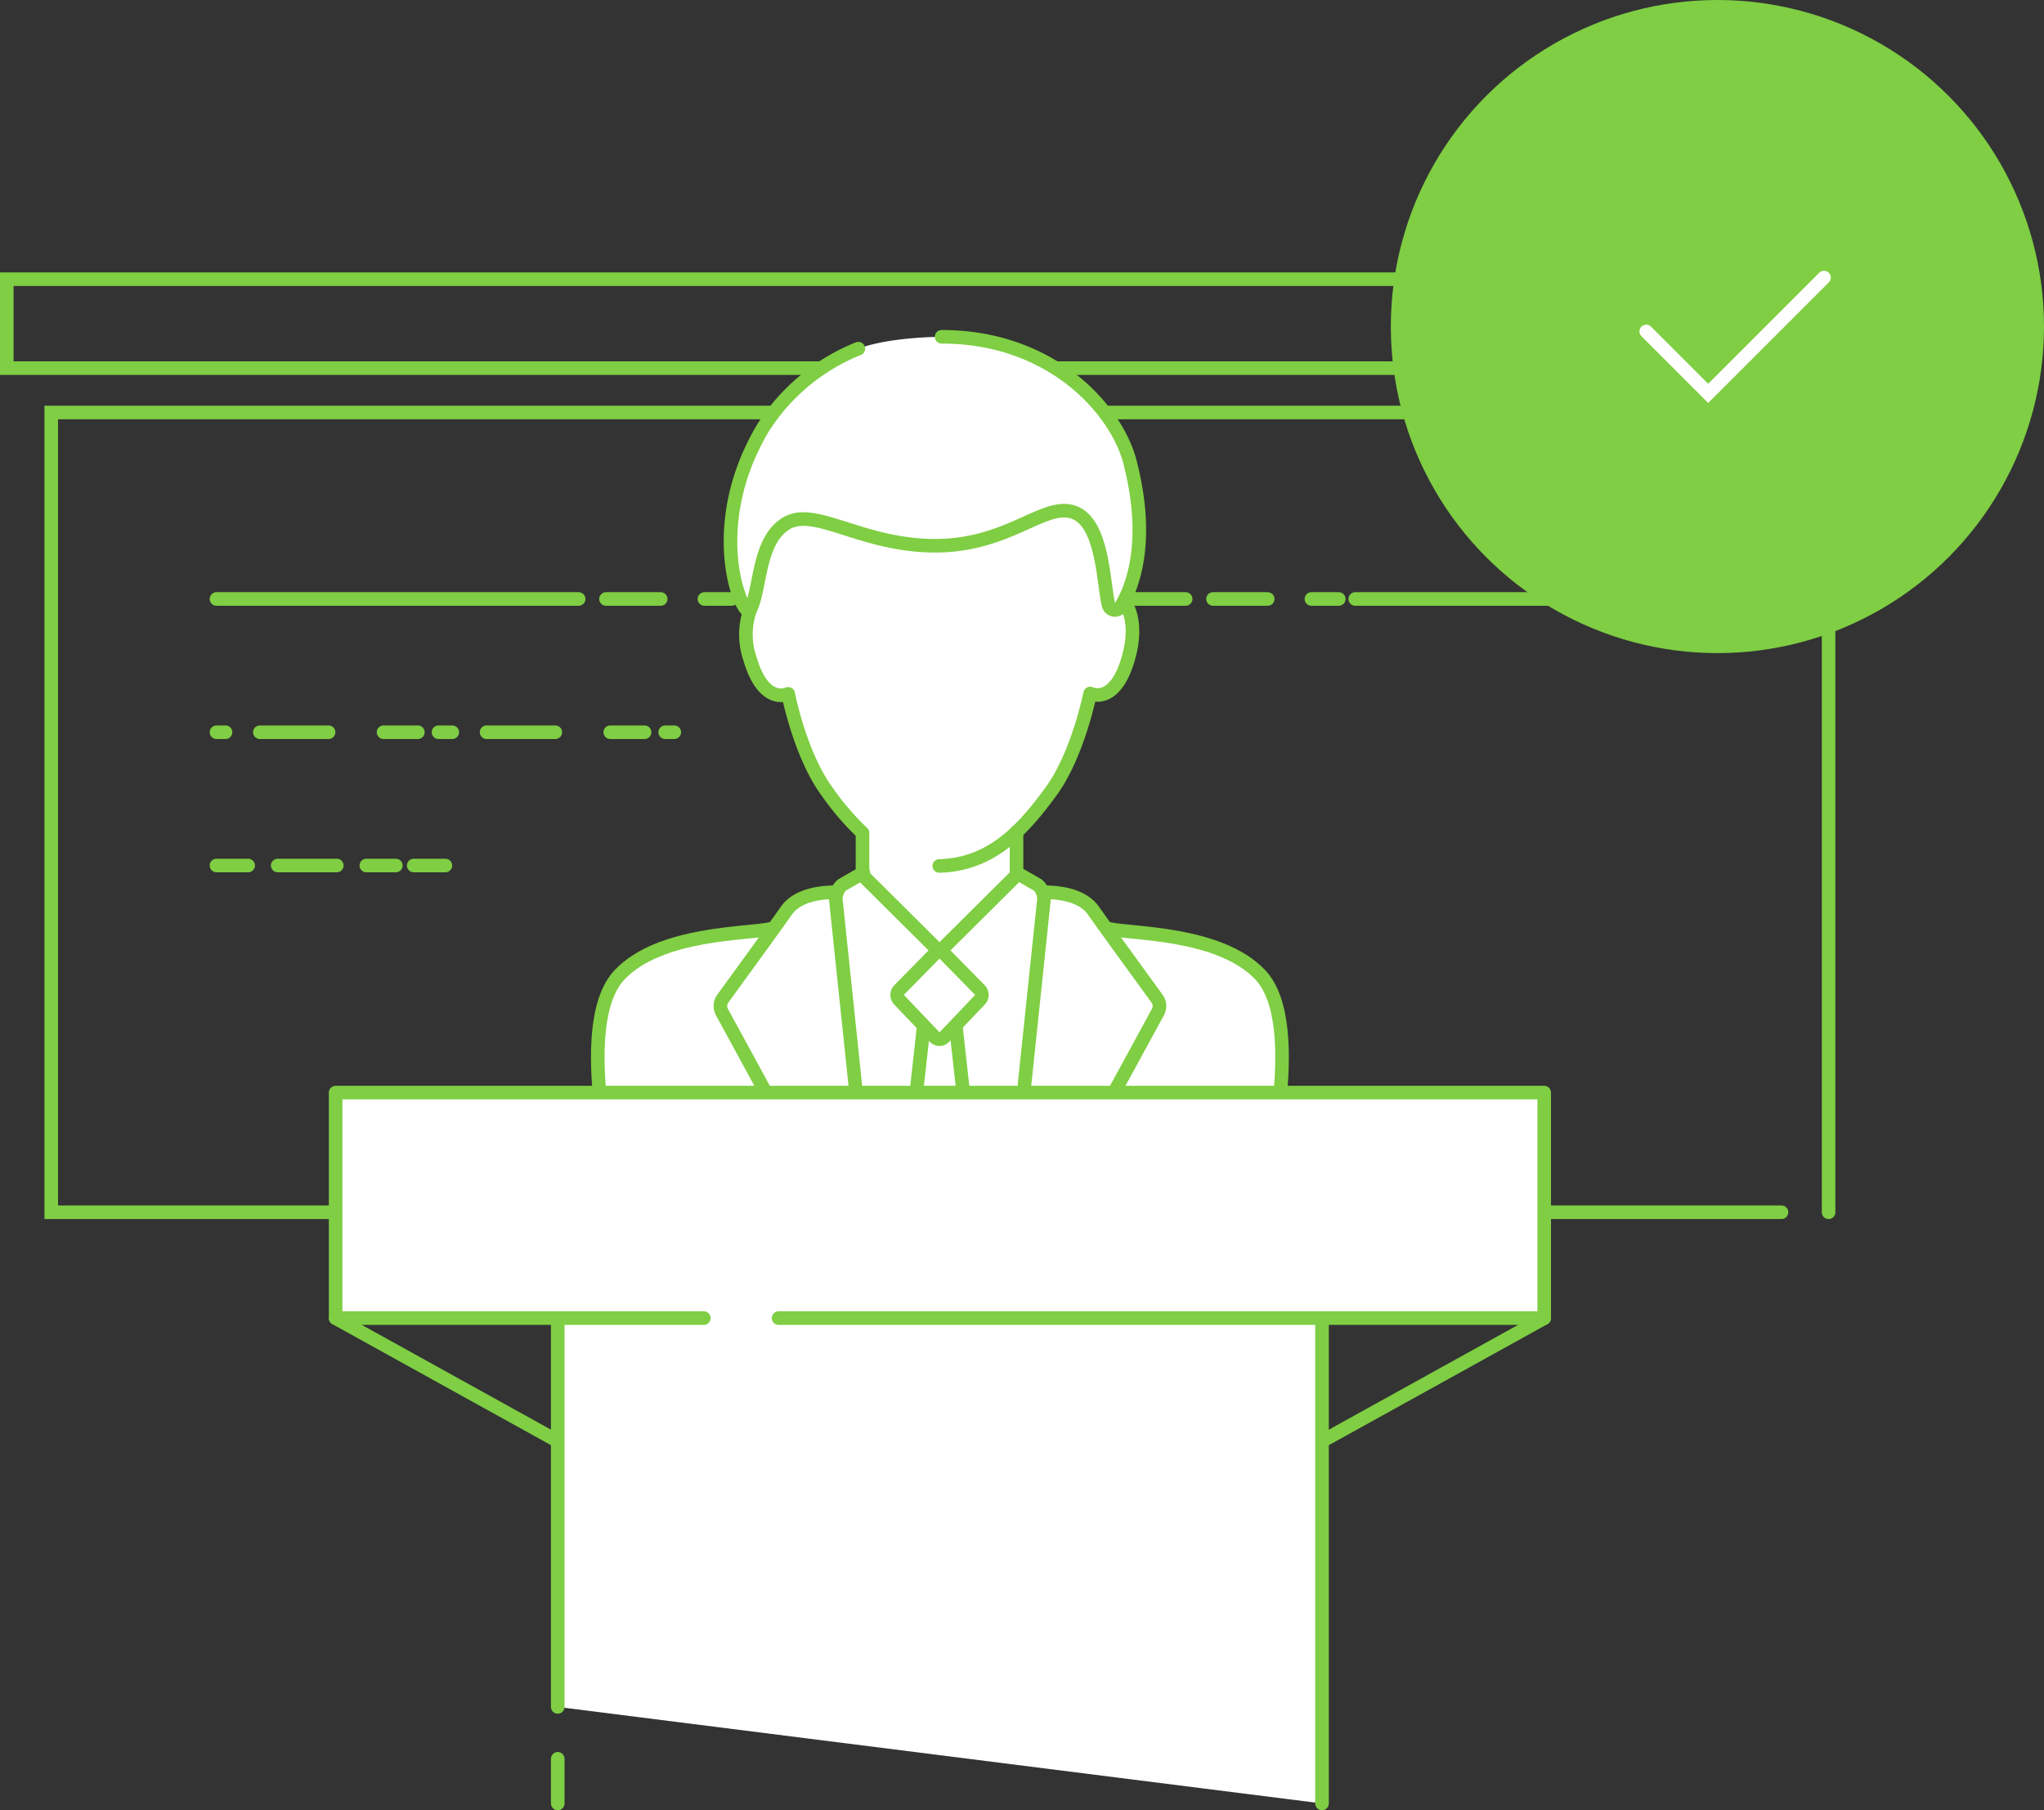 <svg xmlns="http://www.w3.org/2000/svg" viewBox="0 0 225.75 199.95"><rect x="0" y="0" width="225.75" height="199.95" fill="#333333" stroke="none"/><defs><style>.cls-1,.cls-11,.cls-2,.cls-3,.cls-4,.cls-5,.cls-6,.cls-8{fill:none;}.cls-1,.cls-2,.cls-3,.cls-4,.cls-5,.cls-6,.cls-8,.cls-9{stroke:#7fce43;}.cls-1,.cls-11,.cls-2,.cls-3,.cls-4,.cls-5,.cls-6,.cls-8,.cls-9{stroke-linecap:round;stroke-width:1.5px;}.cls-1,.cls-11,.cls-2,.cls-3,.cls-4,.cls-5,.cls-6{stroke-miterlimit:10;}.cls-2{stroke-dasharray:6.04 4.83 3.02 1.81;}.cls-3{stroke-dasharray:48.32 3.02 6.04 4.83 3.02 1.81;}.cls-4{stroke-dasharray:7.59 6.07 3.79 2.28;}.cls-5{stroke-dasharray:1.52 3.79 7.59 6.07 3.79 2.28;}.cls-6{stroke-dasharray:6.53 3.26 3.26 1.96;}.cls-7,.cls-9{fill:#fff;}.cls-8,.cls-9{stroke-linejoin:round;}.cls-10{fill:#7fce43;}.cls-11{stroke:#fff;}</style></defs><g id="レイヤー_2" data-name="レイヤー 2"><g id="レイヤー_1-2" data-name="レイヤー 1"><polyline class="cls-1" points="196.76 133.9 5.66 133.9 5.66 45.56 201.96 45.56 201.96 133.9"/><rect class="cls-1" x="0.75" y="30.84" width="206.12" height="9.82"/><line class="cls-1" x1="23.91" y1="66.16" x2="63.91" y2="66.16"/><line class="cls-2" x1="66.93" y1="66.16" x2="81.73" y2="66.16"/><line class="cls-3" x1="82.63" y1="66.16" x2="148.77" y2="66.16"/><line class="cls-1" x1="149.68" y1="66.16" x2="189.68" y2="66.16"/><line class="cls-1" x1="23.91" y1="80.88" x2="24.91" y2="80.88"/><line class="cls-4" x1="28.7" y1="80.88" x2="47.29" y2="80.88"/><line class="cls-5" x1="48.43" y1="80.88" x2="72.33" y2="80.88"/><line class="cls-1" x1="73.47" y1="80.88" x2="74.47" y2="80.88"/><line class="cls-1" x1="23.91" y1="95.6" x2="27.41" y2="95.6"/><line class="cls-6" x1="30.67" y1="95.6" x2="44.71" y2="95.6"/><line class="cls-1" x1="45.69" y1="95.6" x2="49.19" y2="95.6"/><path class="cls-7" d="M139.18,107.66c-4.49-4.72-14.21-4.49-16.67-5.06h-.31c-.61-.84-1.11-1.55-1.4-2-1.32-1.91-4.14-2.08-5.63-2.08h0a1.94,1.94,0,0,0-.56-.8l-2.34-1.35V91.89h0a32.21,32.21,0,0,0,3.83-4.48c3-4.06,4.31-10.81,4.31-10.81s2.7,1.35,4.22-3.88c1.23-4.21-.39-6.2-.39-6.2l-.06-.28c1.41-2.75,2.56-7.74.59-15.28C123.3,45.39,116.28,37.2,104,37.2c0,0-5.74,0-9.18,1.31a21.75,21.75,0,0,0-10.55,8.72c-6.73,11.28-2.11,21.31-1.46,20.15h0a8.39,8.39,0,0,0,.06,5.34c1.52,5.23,4.22,3.88,4.22,3.88s1.35,6.75,4.31,10.81A29.82,29.82,0,0,0,95.28,92v4.48L93,97.75a1.94,1.94,0,0,0-.56.8h0c-1.5,0-4.31.17-5.63,2.08-.29.42-.79,1.13-1.4,2h-.31c-2.46.57-12.18.34-16.67,5.06-5.27,5.55-.42,24,.48,28,.45,2,.82,3.64,3.12,3.64h63.53c2.31,0,2.68-1.63,3.13-3.64C139.6,131.66,144.45,113.21,139.18,107.66Z"/><line class="cls-8" x1="102" y1="113.53" x2="99.14" y2="139.28"/><line class="cls-8" x1="105.59" y1="113.55" x2="108.45" y2="139.28"/><path class="cls-8" d="M112.27,91.89v4.78l-8.35,8.3,4.31,4.39a.78.78,0,0,1,0,1.07l-3.93,4.12a.73.73,0,0,1-1.07,0l-3.93-4.12a.78.78,0,0,1,0-1.07l4.31-4.39-8.35-8.3V92a29.82,29.82,0,0,1-3.9-4.55c-3-4.06-4.31-10.81-4.31-10.81s-2.7,1.35-4.22-3.88a8.24,8.24,0,0,1,0-5.35"/><path class="cls-8" d="M124.23,66.52s1.62,2,.39,6.2C123.1,78,120.4,76.6,120.4,76.6s-1.34,6.75-4.31,10.81-6.48,8.1-12.35,8.24"/><path class="cls-8" d="M104,37.2c12.3,0,19.32,8.19,20.78,13.76,2.17,8.3.55,13.52-1,16.05a.74.74,0,0,1-1.36-.23c-.6-2.63-.62-9.11-3.88-10.21s-7.12,3.71-15.26,3.71S90,55.9,86.83,57.82s-2.79,7.35-4,9.56c-.65,1.16-5.27-8.87,1.46-20.15A22.31,22.31,0,0,1,94.8,38.51"/><path class="cls-8" d="M112.27,96.4l2.34,1.35a2,2,0,0,1,.67,1.79l-4.17,39.74"/><path class="cls-8" d="M122.51,102.6c2.46.57,12.18.34,16.67,5.06,5.27,5.55.42,24-.48,28-.45,2-.82,3.64-3.13,3.64"/><path class="cls-8" d="M115.17,98.55c1.49,0,4.31.17,5.63,2.08,1.15,1.66,5.52,7.64,7,9.69a1.38,1.38,0,0,1,.09,1.46l-8.12,14.91a1.37,1.37,0,0,0,.45,1.8l4.33,2.75A1.37,1.37,0,0,1,125,133l-3.23,6.27"/><path class="cls-8" d="M95.35,96.4,93,97.75a2,2,0,0,0-.67,1.79l4.17,39.74"/><path class="cls-8" d="M85.11,102.6c-2.46.57-12.18.34-16.67,5.06-5.27,5.55-.42,24,.48,28,.45,2,.82,3.64,3.12,3.64"/><path class="cls-8" d="M92.45,98.55c-1.5,0-4.31.17-5.63,2.08-1.15,1.66-5.52,7.64-7,9.69a1.38,1.38,0,0,0-.09,1.46l8.12,14.91a1.37,1.37,0,0,1-.45,1.8l-4.33,2.75a1.37,1.37,0,0,0-.47,1.77l3.23,6.27"/><polyline class="cls-9" points="61.6 188.54 61.6 139.12 146.01 139.12 146.01 199.2"/><line class="cls-9" x1="61.6" y1="199.2" x2="61.6" y2="194.27"/><polyline class="cls-9" points="77.73 145.59 37.07 145.59 37.07 120.68 170.55 120.68 170.55 145.59 85.99 145.59"/><line class="cls-8" x1="37.07" y1="145.6" x2="61.45" y2="159.1"/><line class="cls-8" x1="170.55" y1="145.6" x2="146.17" y2="159.1"/><circle class="cls-10" cx="189.68" cy="36.07" r="36.07"/><polyline class="cls-11" points="181.82 36.61 188.66 43.45 201.45 30.66"/></g></g></svg>